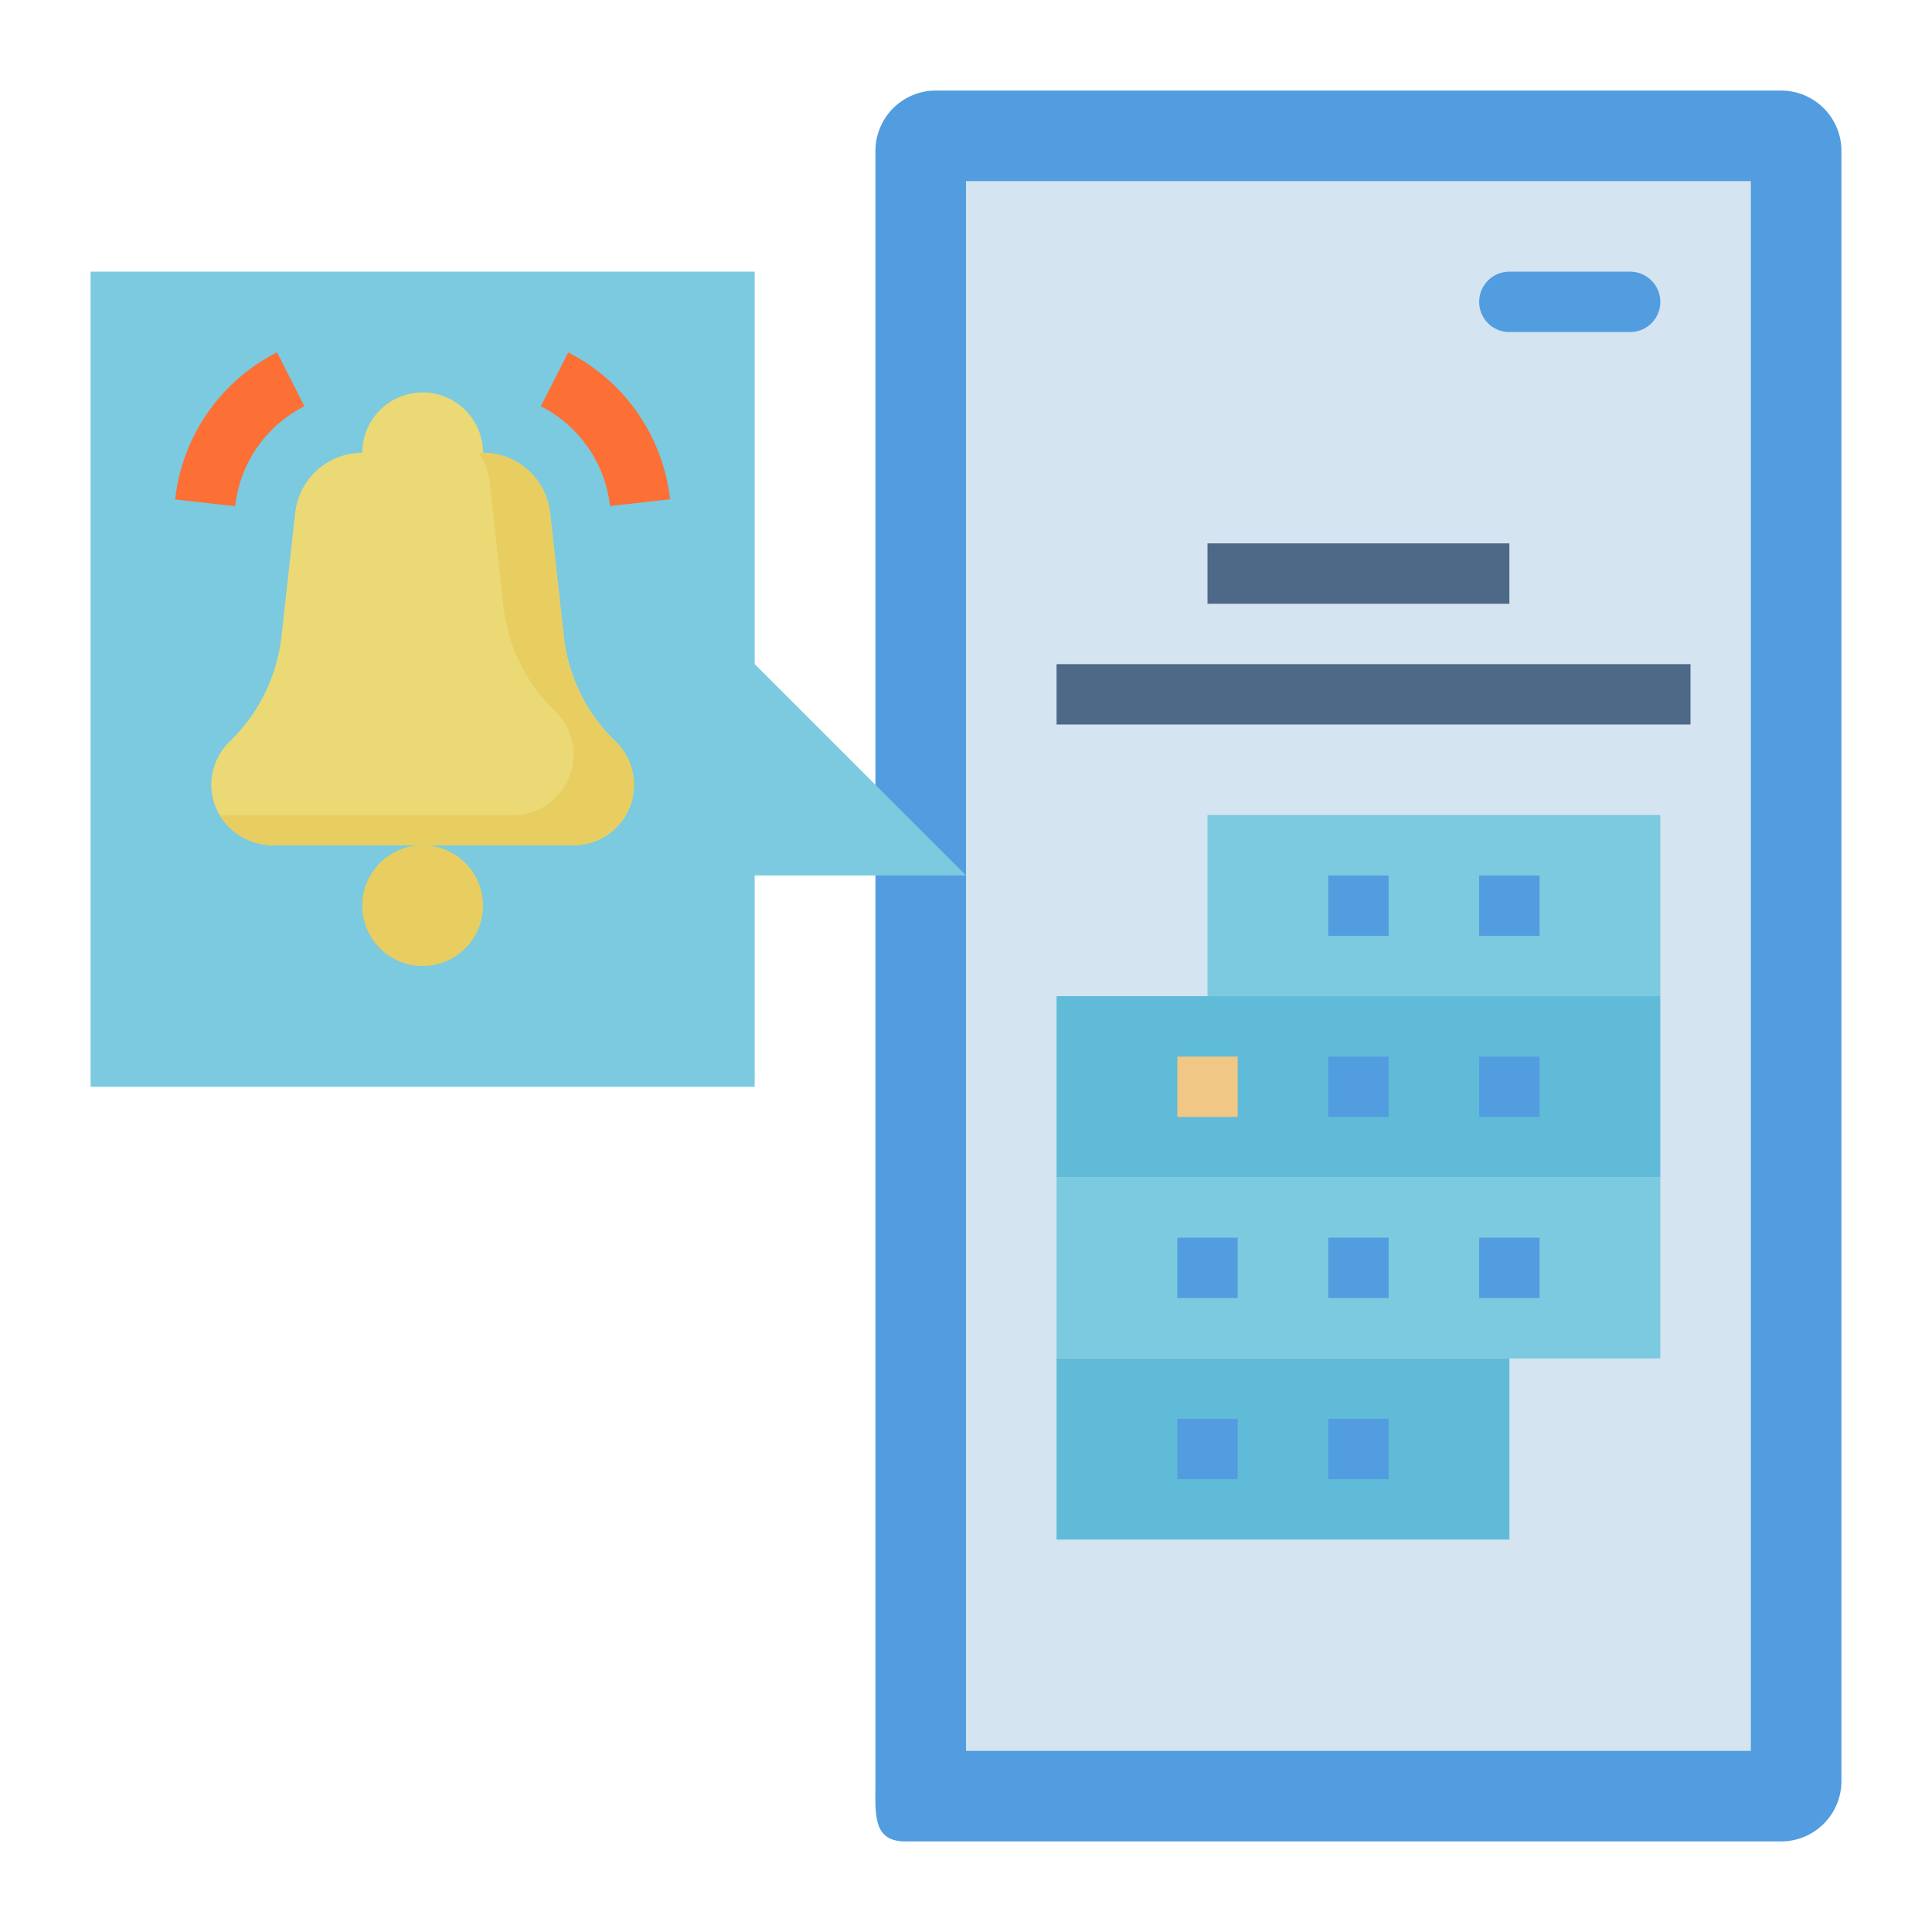 <svg xmlns="http://www.w3.org/2000/svg" id="Flat" height="512" viewBox="0 0 512 512" width="512"><path d="m472 488h-232c-8.837 0-8-7.163-8-16v-432a16 16 0 0 1 16-16h224a16 16 0 0 1 16 16v432a16 16 0 0 1 -16 16z" fill="#529ddf"></path><path d="m256 48h208v416h-208z" fill="#d4e4f0"></path><path d="m432 88h-32a8 8 0 0 1 0-16h32a8 8 0 0 1 0 16z" fill="#529ddf"></path><path d="m280 176h168v16h-168z" fill="#4d6987"></path><path d="m320 144h80v16h-80z" fill="#4d6987"></path><path d="m320 216h120v48h-120z" fill="#7bcadf"></path><path d="m280 360h120v48h-120z" fill="#60bbd9"></path><path d="m280 312h160v48h-160z" fill="#7bcadf"></path><path d="m280 264h160v48h-160z" fill="#60bbd9"></path><g fill="#529ddf"><path d="m312 376h16v16h-16z"></path><path d="m352 376h16v16h-16z"></path><path d="m352 232h16v16h-16z"></path><path d="m392 232h16v16h-16z"></path><path d="m352 280h16v16h-16z"></path></g><path d="m312 280h16v16h-16z" fill="#f0c784"></path><path d="m392 280h16v16h-16z" fill="#529ddf"></path><path d="m352 328h16v16h-16z" fill="#529ddf"></path><path d="m312 328h16v16h-16z" fill="#529ddf"></path><path d="m392 328h16v16h-16z" fill="#529ddf"></path><path d="m200 72h-176v216h176v-56h56l-56-56z" fill="#7bcadf"></path><path d="m161.669 134.105a33.947 33.947 0 0 0 -18.333-26.438l7.252-14.262a49.94 49.94 0 0 1 26.98 38.904z" fill="#fc6f35"></path><path d="m62.327 134.14-15.901-1.775a49.765 49.765 0 0 1 26.992-38.976l7.243 14.268a33.809 33.809 0 0 0 -18.333 26.483z" fill="#fc6f35"></path><circle cx="112" cy="240" fill="#e8ce60" r="16"></circle><path d="m168 208a15.978 15.978 0 0 1 -16 16h-79.59a16.591 16.591 0 0 1 -14.2-8 15.591 15.591 0 0 1 -2.21-7.87 16.009 16.009 0 0 1 4.68-11.45l.09-.09a45.733 45.733 0 0 0 13.77-27.46l3.69-33.23a17.882 17.882 0 0 1 17.77-15.9 16 16 0 1 1 32 0 17.895 17.895 0 0 1 17.77 15.9l3.69 33.24a45.513 45.513 0 0 0 13.72 27.41 15.938 15.938 0 0 1 4.82 11.45z" fill="#ebd975"></path><path d="m168 208a15.978 15.978 0 0 1 -16 16h-79.59a16.591 16.591 0 0 1 -14.2-8h77.79a16.003 16.003 0 0 0 11.18-27.45 45.513 45.513 0 0 1 -13.72-27.41l-3.69-33.24a17.764 17.764 0 0 0 -2.88-7.9h1.11a17.895 17.895 0 0 1 17.77 15.9l3.69 33.24a45.513 45.513 0 0 0 13.72 27.41 15.938 15.938 0 0 1 4.82 11.45z" fill="#e8ce60"></path></svg>